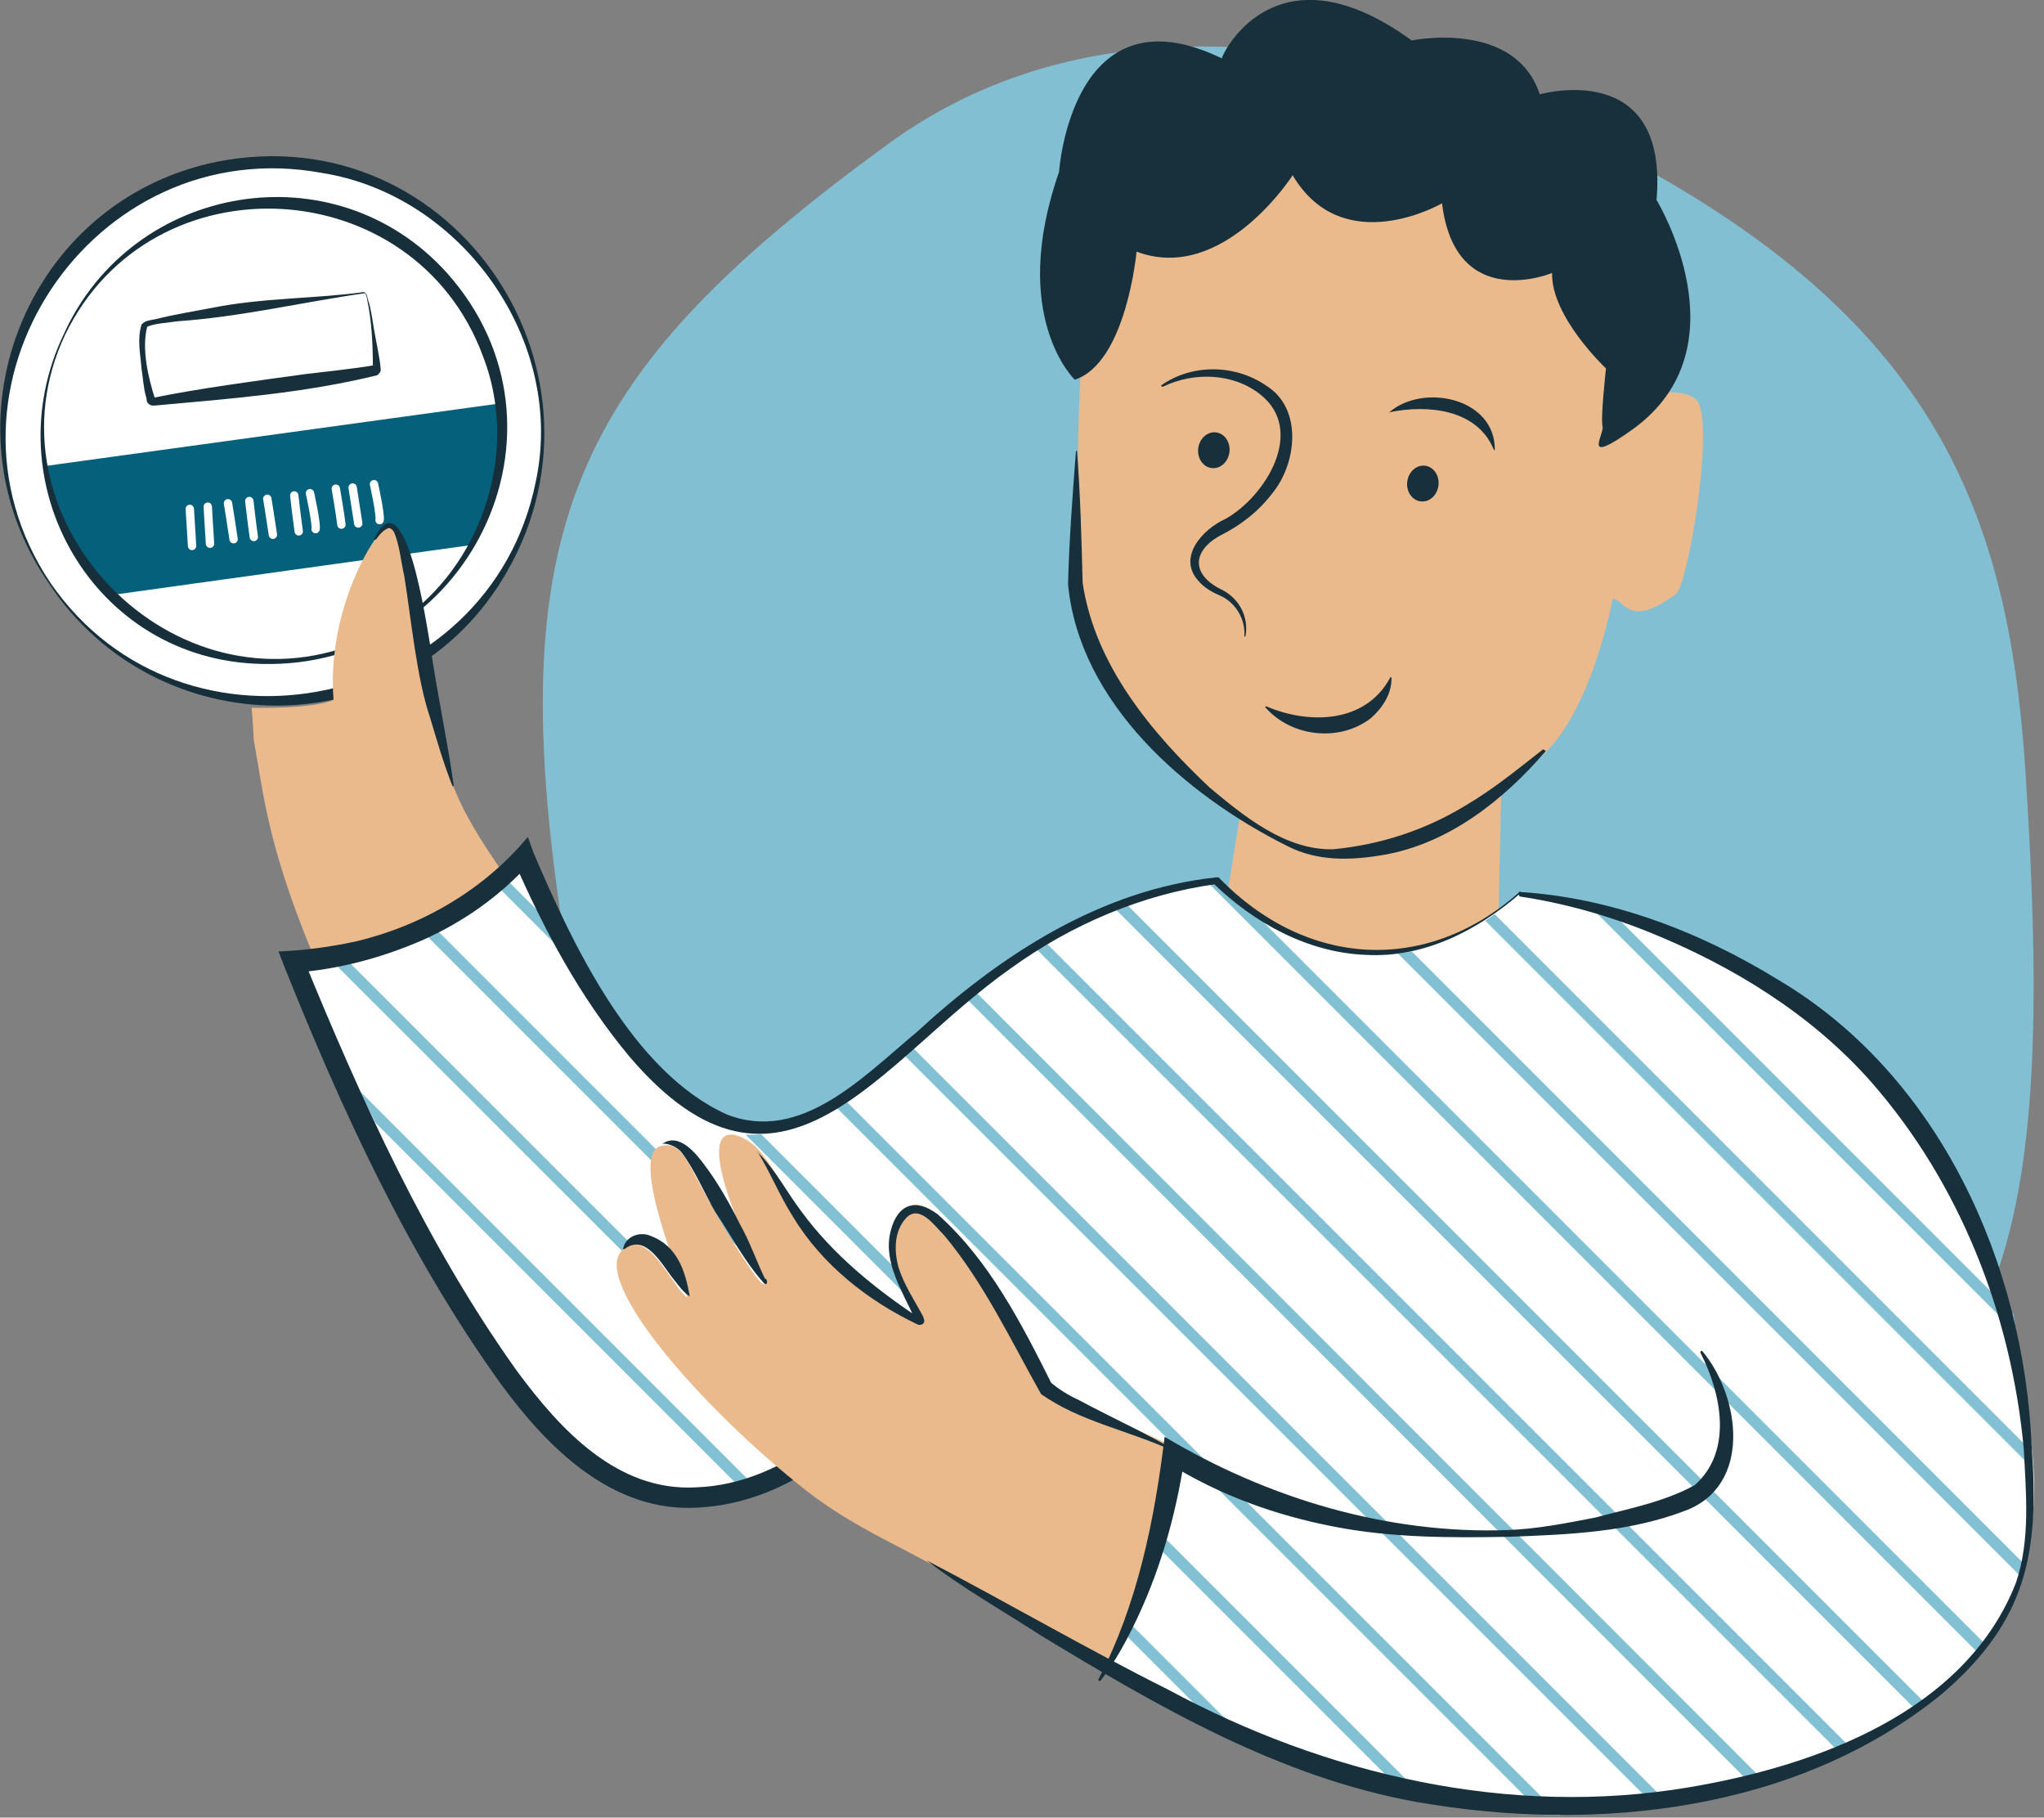<?xml version="1.0" encoding="utf-8"?>
<!-- Generator: Adobe Illustrator 26.3.1, SVG Export Plug-In . SVG Version: 6.00 Build 0)  -->
<svg version="1.1" id="Layer_1" xmlns="http://www.w3.org/2000/svg" xmlns:xlink="http://www.w3.org/1999/xlink" x="0px" y="0px"
	 viewBox="0 0 182 161.8" style="enable-background:new 0 0 182 161.8;" xml:space="preserve">
<rect x="0" y="0" width="182" height="161.8" fill="#808080" stroke="none"/>
<style type="text/css">
	.st0{fill:#FFFFFF;}
	.st1{fill:#162F3B;}
	.st2{fill:#17303B;}
	.st3{fill:#04607B;}
	.st4{fill:none;stroke:#FFFFFF;stroke-width:0.744;stroke-linecap:round;stroke-miterlimit:10;}
	.st5{fill:#EBBA8C;}
	.st6{fill:#82BFD2;}
	
		.st7{clip-path:url(#SVGID_00000156582265383234060490000003579987134556334491_);fill:none;stroke:#82C0D3;stroke-width:1.005;stroke-miterlimit:10;}
	
		.st8{clip-path:url(#SVGID_00000005956973053582316880000010254180731971470782_);fill:none;stroke:#82C0D3;stroke-width:1.005;stroke-miterlimit:10;}
	
		.st9{clip-path:url(#SVGID_00000129165265975090824200000004962241711474969744_);fill:none;stroke:#82C0D3;stroke-width:1.005;stroke-miterlimit:10;}
	
		.st10{clip-path:url(#SVGID_00000035517949789663714560000016742419528353084303_);fill:none;stroke:#82C0D3;stroke-width:1.005;stroke-miterlimit:10;}
	
		.st11{clip-path:url(#SVGID_00000052803532089882385570000013109410261725112995_);fill:none;stroke:#82C0D3;stroke-width:1.005;stroke-miterlimit:10;}
	
		.st12{clip-path:url(#SVGID_00000154393883405220032240000007515207625018113452_);fill:none;stroke:#82C0D3;stroke-width:1.005;stroke-miterlimit:10;}
	
		.st13{clip-path:url(#SVGID_00000068679347615776097030000012244453260342396595_);fill:none;stroke:#82C0D3;stroke-width:1.005;stroke-miterlimit:10;}
	
		.st14{clip-path:url(#SVGID_00000021098585875910738670000018306853065410010499_);fill:none;stroke:#82C0D3;stroke-width:1.005;stroke-miterlimit:10;}
	
		.st15{clip-path:url(#SVGID_00000071550254319015859480000011884571265616971454_);fill:none;stroke:#82C0D3;stroke-width:1.005;stroke-miterlimit:10;}
	
		.st16{clip-path:url(#SVGID_00000142151764843175152050000007168269541691676605_);fill:none;stroke:#82C0D3;stroke-width:1.005;stroke-miterlimit:10;}
	
		.st17{clip-path:url(#SVGID_00000109008260373385232270000016873611797487067797_);fill:none;stroke:#82C0D3;stroke-width:1.005;stroke-miterlimit:10;}
	
		.st18{clip-path:url(#SVGID_00000114060089604980092080000014958578563879139499_);fill:none;stroke:#82C0D3;stroke-width:1.005;stroke-miterlimit:10;}
	
		.st19{clip-path:url(#SVGID_00000028327246451451204940000000280393226180252547_);fill:none;stroke:#82C0D3;stroke-width:1.005;stroke-miterlimit:10;}
	
		.st20{clip-path:url(#SVGID_00000054982899901535951450000003465813937350930583_);fill:none;stroke:#82C0D3;stroke-width:1.005;stroke-miterlimit:10;}
	
		.st21{clip-path:url(#SVGID_00000040569118430491946370000015274318918294009504_);fill:none;stroke:#82C0D3;stroke-width:1.005;stroke-miterlimit:10;}
	
		.st22{clip-path:url(#SVGID_00000178887400875251077230000007312053436046504865_);fill:none;stroke:#82C0D3;stroke-width:1.005;stroke-miterlimit:10;}
	
		.st23{clip-path:url(#SVGID_00000023279668409602491820000004597413250348432534_);fill:none;stroke:#82C0D3;stroke-width:1.005;stroke-miterlimit:10;}
	
		.st24{clip-path:url(#SVGID_00000008855742486100354470000004261707114589073076_);fill:none;stroke:#82C0D3;stroke-width:1.005;stroke-miterlimit:10;}
</style>
<g>
	<g>
		<ellipse class="st0" cx="24.3" cy="38.5" rx="24" ry="24"/>
		<path class="st1" d="M4.5,51.9c11.8,17.1,39.1,11.3,43.2-9c2.7-12.5-6.5-25.5-19-27.5C8.2,11.6-7.1,34.6,4.5,51.9L4.5,51.9z
			 M4.4,52c-9.9-14.2-2.2-34.1,14.9-37.6C40.6,10.2,56,33.6,44.6,51.8C35.3,66.6,13.9,66.3,4.4,52L4.4,52z"/>
	</g>
	<g>
		<path class="st2" d="M32.5,26.1c-5.6,0.8-11,2.1-16.7,2.5c-0.6,0.1-2.2,0.2-2.7,0.5c-0.5,2,0.1,4.5,0.7,6.4l0,0c0,0,0,0-0.1-0.1
			c3.9-0.8,9.1-1.5,13.5-2.1c1.7-0.2,4.5-0.5,6.2-0.8l0,0l0,0h-0.1c-0.1,0.1-0.1,0.2-0.1,0.2c0-2-0.1-4.1-0.5-6
			C32.7,26.6,32.6,26.2,32.5,26.1L32.5,26.1z M32.4,26c0.3,0.1,0.3,0.5,0.4,0.8c0.2,0.5,0.4,1.9,0.5,2.5c0.2,1.2,0.5,2.4,0.6,3.6
			c0,0.1,0,0.2-0.2,0.4l-0.1,0.1c-6.5,1.6-13.2,2.1-19.8,2.7h-0.2h-0.1c0,0,0,0-0.2-0.1c-0.3-0.2-0.2-0.4-0.3-0.7
			c-0.2-0.6-0.3-1.9-0.4-2.5c-0.1-1.3-0.4-2.6,0-3.9c0.3-0.4,0.9-0.4,1.3-0.5c1.6-0.4,3.4-0.7,5-1C23.4,26.5,28,26.6,32.4,26
			L32.4,26z"/>
	</g>
	<path class="st3" d="M3.9,41.5l40.7-5.6c0.5,4.3-0.3,8.8-2.5,12.6L9.7,53c-0.9-0.9-1.7-1.9-2.5-3C5.5,47.4,4.4,44.5,3.9,41.5z"/>
	<g>
		<path class="st4" d="M33.3,43.1c0,0,0.6,2.7,0.5,3.2"/>
		<path class="st4" d="M27.6,43.9c0,0,0.6,2.7,0.5,3.2"/>
		<path class="st4" d="M26.2,44.1c0,0,0.2,1.8,0.4,3.2"/>
		<path class="st4" d="M23.8,44.4c0,0,0.3,1.8,0.5,3.2"/>
		<path class="st4" d="M22.2,44.6c0,0,0.2,1.8,0.4,3.2"/>
		<path class="st4" d="M20.3,44.8c0,0,0.3,1.8,0.5,3.2"/>
		<path class="st4" d="M18.5,45.1c0,0,0.1,1.8,0.2,3.3"/>
		<path class="st4" d="M17.1,48.6c0,0-0.1-1.8-0.2-3.3"/>
		<path class="st4" d="M31.4,43.4c0,0,0.4,2.6,0.5,3.2"/>
		<path class="st4" d="M29.9,43.5c0,0,0.4,2.3,0.5,3.2"/>
	</g>
	<g>
		<path class="st1" d="M5.8,29.8c-7.5,15.9,8.8,33.6,25.3,27.7C41.5,54.1,46.9,41.7,43,31.7C36.9,15.2,13.5,13.9,5.8,29.8L5.8,29.8z
			 M5.7,29.7c6.1-13.4,24.1-16.5,34.1-5.4c12.4,13.9,1.8,35.3-16.5,34.8C8.3,58.8-0.7,43,5.7,29.7L5.7,29.7z"/>
	</g>
</g>
<path class="st5" d="M22.4,63c5.9,0.1,7.3-0.7,7.3-0.7c-0.5-6.4,2.1-12,3.7-14.3c0.4-0.5,0.7-0.9,1.1-1c0.1,0,0.2,0,0.3,0
	s0.2,0.1,0.3,0.2c0.2,0.2,0.3,0.6,0.5,1.1c0.2,0.7,0.4,1.7,0.6,2.9c0.5,3.2,1,7.6,1.9,11.2c0.1,0.3,0.2,0.6,0.3,1
	c1.6,6.1,2,8,6.6,14.6c-2.4,2.4-7.3,7.4-16.4,8.7c-4.8-11.1-5.1-15.9-6-20.8C22.5,63.9,22.4,63,22.4,63z"/>
<g>
	<path class="st2" d="M33.3,48c2.8-5.8,4.7,7.8,5,9.4c0.6,4.2,1.5,8.3,2.1,12.5c0,0.1-0.1,0.1-0.1,0.1c-0.8-2-1.4-4.1-2-6.1
		c-1.2-3.5-1.7-8.9-2.3-12.6c-0.3-1.3-0.4-2.7-0.9-3.9C35,47.2,34.8,47,34.6,47c-0.5,0.2-0.8,0.6-1.1,1C33.4,48.1,33.2,48,33.3,48
		L33.3,48z"/>
</g>
<path class="st6" d="M149.6,16.8c0,0-40.8-25.6-70.5-4C51.4,33,44.7,46.3,50,82c3.4,23.3,16.3,51.2,38.4,57.7
	c23.9,7,32.2,4.6,48.5,0.8c40.2-9.3,46.6-22.4,43.5-71C179.1,47.9,173.7,31.2,149.6,16.8z"/>
<g>
	<polygon class="st5" points="133.7,69.2 133.2,91.4 107.4,91.3 111.4,66.4 	"/>
</g>
<path class="st5" d="M96.5,29.4c1-7.5,3.7-8,5.2-9.5c8.9-9.2,25.6-9.3,34.3-2.6c0,0,8.1,5.1,8.5,11.9c0.2,3.1,0,5-0.1,6.4
	c1.8-0.7,6-1.2,6.8,0.2c1.4,2.5-0.9,16.3-2,17.1c-4.2,3.1-4.5,0.5-5.6,0.4c-1.1,5.3-3.1,10.8-6,13.7c-6.1,5.9-11.3,9-19,9.2
	c-5.5,0.2-21.5-11.8-22.7-23.9c-0.1-0.7,0.1-7,0.1-12C96,37.2,96.2,32.2,96.5,29.4z"/>
<path class="st2" d="M125.7,3.6c0,0,9.2-1.9,11.4,4.8c0,0,11.5-3.3,10.4,9.4c0,0,8,13.1-2.1,20.4c-4.6,3.3-2.6,0.6-2.7-0.2
	c-0.2-0.8,0.3-5.2,0.3-5.2s-4.9-4.6-4.8-8.5c0,0-8.6,3.6-9.8-6.2c0,0-8.8,5.1-13.3-2.5c0,0-6.2,9.7-13.9,6.8c0,0-0.9,9.9-5.5,11.4
	c0,0-5.9-5.6-1.4-18.5c0,0,1.1-16.6,14.5-10.1C108.6,5.3,113.3-5.4,125.7,3.6z"/>
<path class="st0" d="M108.3,78.5c0,0,12.4,13.7,27,1c0,0,11.4,0,25.3,10.1c10.2,7.5,20,28.1,20.5,41.8c1.1,26.6-38.9,36.7-69.4,23.4
	c-28.8-12.5-32.6-26.4-32.6-26.4l0.4-5.5c0,0-9.5,13.1-24.1,9.1C41.1,128.1,26,85.5,26,85.5s11.9,0.8,20.5-9.4c0,0,8,23.5,22,24.2
	C79.2,100.9,83.9,83,108.3,78.5z"/>
<g>
	<g>
		<defs>
			<path id="SVGID_1_" d="M46.6,76.1c7.4,15.5,12.5,24,18.6,24.8c13.9,2,22.2-23,43.2-22.5c12.9,12,23.4,4.6,27,1
				c0.1,0.4,15.6,1.9,28.3,12.6c7.7,6.5,14.7,16.3,15.9,27.1c2.2,19.9,4.4,30.3-25.7,40.4c-21.6,7.2-45.2-5.7-54.6-10.9l6.3-19
				c-1.2-0.7-6.3,0.3-11.9-4.6c-2.5-2.2-7.1-17.7-12-16.2c-4.9,1.6,0.9,10.6,0.9,10.6c-1.6-2.1-9.5-8.4-16.4-16.4
				c-1.3-1.5-2.9,3.9,2.3,13c1,1.8-2-2.6-4.8-6.7c-1.7-2.4-2.9-5.2-4.1-5.2c-4,0,2.2,13.5,2.2,13.5c-0.6-0.2-2.2-4-4.1-4.4
				c-3.7-0.8,13,17.1,13,17.1c-20.2,14.3-39-35.2-44.3-44.9C34.2,84.2,44.3,79.9,46.6,76.1z"/>
		</defs>
		<clipPath id="SVGID_00000091704962800610440140000001745443473659684001_">
			<use xlink:href="#SVGID_1_"  style="overflow:visible;"/>
		</clipPath>
		
			<line style="clip-path:url(#SVGID_00000091704962800610440140000001745443473659684001_);fill:none;stroke:#82C0D3;stroke-width:1.005;stroke-miterlimit:10;" x1="-11.7" y1="64.8" x2="123.7" y2="200.2"/>
	</g>
	<g>
		<defs>
			<path id="SVGID_00000018947550065657701730000012116501891616053695_" d="M46.6,76.1c7.4,15.5,12.5,24,18.6,24.8
				c13.9,2,22.2-23,43.2-22.5c12.9,12,23.4,4.6,27,1c0.1,0.4,15.6,1.9,28.3,12.6c7.7,6.5,14.7,16.3,15.9,27.1
				c2.2,19.9,4.4,30.3-25.7,40.4c-21.6,7.2-45.2-5.7-54.6-10.9l6.3-19c-1.2-0.7-6.3,0.3-11.9-4.6c-2.5-2.2-7.1-17.7-12-16.2
				c-4.9,1.6,0.9,10.6,0.9,10.6c-1.6-2.1-9.5-8.4-16.4-16.4c-1.3-1.5-2.9,3.9,2.3,13c1,1.8-2-2.6-4.8-6.7c-1.7-2.4-2.9-5.2-4.1-5.2
				c-4,0,2.2,13.5,2.2,13.5c-0.6-0.2-2.2-4-4.1-4.4c-3.7-0.8,13,17.1,13,17.1c-20.2,14.3-39-35.2-44.3-44.9
				C34.2,84.2,44.3,79.9,46.6,76.1z"/>
		</defs>
		<clipPath id="SVGID_00000158030094643312652910000005575064483622013885_">
			<use xlink:href="#SVGID_00000018947550065657701730000012116501891616053695_"  style="overflow:visible;"/>
		</clipPath>
		
			<line style="clip-path:url(#SVGID_00000158030094643312652910000005575064483622013885_);fill:none;stroke:#82C0D3;stroke-width:1.005;stroke-miterlimit:10;" x1="-3.7" y1="62.1" x2="131.7" y2="197.5"/>
	</g>
	<g>
		<defs>
			<path id="SVGID_00000091716879068305885900000006800089994386495910_" d="M46.6,76.1c7.4,15.5,12.5,24,18.6,24.8
				c13.9,2,22.2-23,43.2-22.5c12.9,12,23.4,4.6,27,1c0.1,0.4,15.6,1.9,28.3,12.6c7.7,6.5,14.7,16.3,15.9,27.1
				c2.2,19.9,4.4,30.3-25.7,40.4c-21.6,7.2-45.2-5.7-54.6-10.9l6.3-19c-1.2-0.7-6.3,0.3-11.9-4.6c-2.5-2.2-7.1-17.7-12-16.2
				c-4.9,1.6,0.9,10.6,0.9,10.6c-1.6-2.1-9.5-8.4-16.4-16.4c-1.3-1.5-2.9,3.9,2.3,13c1,1.8-2-2.6-4.8-6.7c-1.7-2.4-2.9-5.2-4.1-5.2
				c-4,0,2.2,13.5,2.2,13.5c-0.6-0.2-2.2-4-4.1-4.4c-3.7-0.8,13,17.1,13,17.1c-20.2,14.3-39-35.2-44.3-44.9
				C34.2,84.2,44.3,79.9,46.6,76.1z"/>
		</defs>
		<clipPath id="SVGID_00000036243715170804664790000012921613127637792404_">
			<use xlink:href="#SVGID_00000091716879068305885900000006800089994386495910_"  style="overflow:visible;"/>
		</clipPath>
		
			<line style="clip-path:url(#SVGID_00000036243715170804664790000012921613127637792404_);fill:none;stroke:#82C0D3;stroke-width:1.005;stroke-miterlimit:10;" x1="4.2" y1="59.5" x2="139.6" y2="194.8"/>
	</g>
	<g>
		<defs>
			<path id="SVGID_00000158015185221229375170000012451535758798848440_" d="M46.6,76.1c7.4,15.5,12.5,24,18.6,24.8
				c13.9,2,22.2-23,43.2-22.5c12.9,12,23.4,4.6,27,1c0.1,0.4,15.6,1.9,28.3,12.6c7.7,6.5,14.7,16.3,15.9,27.1
				c2.2,19.9,4.4,30.3-25.7,40.4c-21.6,7.2-45.2-5.7-54.6-10.9l6.3-19c-1.2-0.7-6.3,0.3-11.9-4.6c-2.5-2.2-7.1-17.7-12-16.2
				c-4.9,1.6,0.9,10.6,0.9,10.6c-1.6-2.1-9.5-8.4-16.4-16.4c-1.3-1.5-2.9,3.9,2.3,13c1,1.8-2-2.6-4.8-6.7c-1.7-2.4-2.9-5.2-4.1-5.2
				c-4,0,2.2,13.5,2.2,13.5c-0.6-0.2-2.2-4-4.1-4.4c-3.7-0.8,13,17.1,13,17.1c-20.2,14.3-39-35.2-44.3-44.9
				C34.2,84.2,44.3,79.9,46.6,76.1z"/>
		</defs>
		<clipPath id="SVGID_00000098908552017492629840000003900837791317087897_">
			<use xlink:href="#SVGID_00000158015185221229375170000012451535758798848440_"  style="overflow:visible;"/>
		</clipPath>
		
			<line style="clip-path:url(#SVGID_00000098908552017492629840000003900837791317087897_);fill:none;stroke:#82C0D3;stroke-width:1.005;stroke-miterlimit:10;" x1="-27.6" y1="70.1" x2="107.8" y2="205.5"/>
	</g>
	<g>
		<defs>
			<path id="SVGID_00000047037100785919169450000004511539741194578838_" d="M46.6,76.1c7.4,15.5,12.5,24,18.6,24.8
				c13.9,2,22.2-23,43.2-22.5c12.9,12,23.4,4.6,27,1c0.1,0.4,15.6,1.9,28.3,12.6c7.7,6.5,14.7,16.3,15.9,27.1
				c2.2,19.9,4.4,30.3-25.7,40.4c-21.6,7.2-45.2-5.7-54.6-10.9l6.3-19c-1.2-0.7-6.3,0.3-11.9-4.6c-2.5-2.2-7.1-17.7-12-16.2
				c-4.9,1.6,0.9,10.6,0.9,10.6c-1.6-2.1-9.5-8.4-16.4-16.4c-1.3-1.5-2.9,3.9,2.3,13c1,1.8-2-2.6-4.8-6.7c-1.7-2.4-2.9-5.2-4.1-5.2
				c-4,0,2.2,13.5,2.2,13.5c-0.6-0.2-2.2-4-4.1-4.4c-3.7-0.8,13,17.1,13,17.1c-20.2,14.3-39-35.2-44.3-44.9
				C34.2,84.2,44.3,79.9,46.6,76.1z"/>
		</defs>
		<clipPath id="SVGID_00000139978835420460605250000012555540980969735849_">
			<use xlink:href="#SVGID_00000047037100785919169450000004511539741194578838_"  style="overflow:visible;"/>
		</clipPath>
		
			<line style="clip-path:url(#SVGID_00000139978835420460605250000012555540980969735849_);fill:none;stroke:#82C0D3;stroke-width:1.005;stroke-miterlimit:10;" x1="-19.7" y1="67.4" x2="115.7" y2="202.8"/>
	</g>
	<g>
		<defs>
			<path id="SVGID_00000121271105664535026530000004517771602883389320_" d="M46.6,76.1c7.4,15.5,12.5,24,18.6,24.8
				c13.9,2,22.2-23,43.2-22.5c12.9,12,23.4,4.6,27,1c0.1,0.4,15.6,1.9,28.3,12.6c7.7,6.5,14.7,16.3,15.9,27.1
				c2.2,19.9,4.4,30.3-25.7,40.4c-21.6,7.2-45.2-5.7-54.6-10.9l6.3-19c-1.2-0.7-6.3,0.3-11.9-4.6c-2.5-2.2-7.1-17.7-12-16.2
				c-4.9,1.6,0.9,10.6,0.9,10.6c-1.6-2.1-9.5-8.4-16.4-16.4c-1.3-1.5-2.9,3.9,2.3,13c1,1.8-2-2.6-4.8-6.7c-1.7-2.4-2.9-5.2-4.1-5.2
				c-4,0,2.2,13.5,2.2,13.5c-0.6-0.2-2.2-4-4.1-4.4c-3.7-0.8,13,17.1,13,17.1c-20.2,14.3-39-35.2-44.3-44.9
				C34.2,84.2,44.3,79.9,46.6,76.1z"/>
		</defs>
		<clipPath id="SVGID_00000173844159661963532620000006515359580091775150_">
			<use xlink:href="#SVGID_00000121271105664535026530000004517771602883389320_"  style="overflow:visible;"/>
		</clipPath>
		
			<line style="clip-path:url(#SVGID_00000173844159661963532620000006515359580091775150_);fill:none;stroke:#82C0D3;stroke-width:1.005;stroke-miterlimit:10;" x1="12.2" y1="56.8" x2="147.6" y2="192.2"/>
	</g>
	<g>
		<defs>
			<path id="SVGID_00000126317735701352803830000013697149401886832810_" d="M46.6,76.1c7.4,15.5,12.5,24,18.6,24.8
				c13.9,2,22.2-23,43.2-22.5c12.9,12,23.4,4.6,27,1c0.1,0.4,15.6,1.9,28.3,12.6c7.7,6.5,14.7,16.3,15.9,27.1
				c2.2,19.9,4.4,30.3-25.7,40.4c-21.6,7.2-45.2-5.7-54.6-10.9l6.3-19c-1.2-0.7-6.3,0.3-11.9-4.6c-2.5-2.2-7.1-17.7-12-16.2
				c-4.9,1.6,0.9,10.6,0.9,10.6c-1.6-2.1-9.5-8.4-16.4-16.4c-1.3-1.5-2.9,3.9,2.3,13c1,1.8-2-2.6-4.8-6.7c-1.7-2.4-2.9-5.2-4.1-5.2
				c-4,0,2.2,13.5,2.2,13.5c-0.6-0.2-2.2-4-4.1-4.4c-3.7-0.8,13,17.1,13,17.1c-20.2,14.3-39-35.2-44.3-44.9
				C34.2,84.2,44.3,79.9,46.6,76.1z"/>
		</defs>
		<clipPath id="SVGID_00000053541031857754426700000007174111768999557023_">
			<use xlink:href="#SVGID_00000126317735701352803830000013697149401886832810_"  style="overflow:visible;"/>
		</clipPath>
		
			<line style="clip-path:url(#SVGID_00000053541031857754426700000007174111768999557023_);fill:none;stroke:#82C0D3;stroke-width:1.005;stroke-miterlimit:10;" x1="20.2" y1="54.1" x2="155.6" y2="189.5"/>
	</g>
	<g>
		<defs>
			<path id="SVGID_00000010991332699052734220000007021428617473141691_" d="M46.6,76.1c7.4,15.5,12.5,24,18.6,24.8
				c13.9,2,22.2-23,43.2-22.5c12.9,12,23.4,4.6,27,1c0.1,0.4,15.6,1.9,28.3,12.6c7.7,6.5,14.7,16.3,15.9,27.1
				c2.2,19.9,4.4,30.3-25.7,40.4c-21.6,7.2-45.2-5.7-54.6-10.9l6.3-19c-1.2-0.7-6.3,0.3-11.9-4.6c-2.5-2.2-7.1-17.7-12-16.2
				c-4.9,1.6,0.9,10.6,0.9,10.6c-1.6-2.1-9.5-8.4-16.4-16.4c-1.3-1.5-2.9,3.9,2.3,13c1,1.8-2-2.6-4.8-6.7c-1.7-2.4-2.9-5.2-4.1-5.2
				c-4,0,2.2,13.5,2.2,13.5c-0.6-0.2-2.2-4-4.1-4.4c-3.7-0.8,13,17.1,13,17.1c-20.2,14.3-39-35.2-44.3-44.9
				C34.2,84.2,44.3,79.9,46.6,76.1z"/>
		</defs>
		<clipPath id="SVGID_00000015351271638717258890000001341198958903498130_">
			<use xlink:href="#SVGID_00000010991332699052734220000007021428617473141691_"  style="overflow:visible;"/>
		</clipPath>
		
			<line style="clip-path:url(#SVGID_00000015351271638717258890000001341198958903498130_);fill:none;stroke:#82C0D3;stroke-width:1.005;stroke-miterlimit:10;" x1="28.1" y1="51.5" x2="163.5" y2="186.9"/>
	</g>
	<g>
		<defs>
			<path id="SVGID_00000078751210397090917530000017763402875699885758_" d="M46.6,76.1c7.4,15.5,12.5,24,18.6,24.8
				c13.9,2,22.2-23,43.2-22.5c12.9,12,23.4,4.6,27,1c0.1,0.4,15.6,1.9,28.3,12.6c7.7,6.5,14.7,16.3,15.9,27.1
				c2.2,19.9,4.4,30.3-25.7,40.4c-21.6,7.2-45.2-5.7-54.6-10.9l6.3-19c-1.2-0.7-6.3,0.3-11.9-4.6c-2.5-2.2-7.1-17.7-12-16.2
				c-4.9,1.6,0.9,10.6,0.9,10.6c-1.6-2.1-9.5-8.4-16.4-16.4c-1.3-1.5-2.9,3.9,2.3,13c1,1.8-2-2.6-4.8-6.7c-1.7-2.4-2.9-5.2-4.1-5.2
				c-4,0,2.2,13.5,2.2,13.5c-0.6-0.2-2.2-4-4.1-4.4c-3.7-0.8,13,17.1,13,17.1c-20.2,14.3-39-35.2-44.3-44.9
				C34.2,84.2,44.3,79.9,46.6,76.1z"/>
		</defs>
		<clipPath id="SVGID_00000086667349033301491570000008111759374620255361_">
			<use xlink:href="#SVGID_00000078751210397090917530000017763402875699885758_"  style="overflow:visible;"/>
		</clipPath>
		
			<line style="clip-path:url(#SVGID_00000086667349033301491570000008111759374620255361_);fill:none;stroke:#82C0D3;stroke-width:1.005;stroke-miterlimit:10;" x1="36.1" y1="48.8" x2="171.5" y2="184.2"/>
	</g>
	<g>
		<defs>
			<path id="SVGID_00000176025977675200934430000005186441081721189545_" d="M46.6,76.1c7.4,15.5,12.5,24,18.6,24.8
				c13.9,2,22.2-23,43.2-22.5c12.9,12,23.4,4.6,27,1c0.1,0.4,15.6,1.9,28.3,12.6c7.7,6.5,14.7,16.3,15.9,27.1
				c2.2,19.9,4.4,30.3-25.7,40.4c-21.6,7.2-45.2-5.7-54.6-10.9l6.3-19c-1.2-0.7-6.3,0.3-11.9-4.6c-2.5-2.2-7.1-17.7-12-16.2
				c-4.9,1.6,0.9,10.6,0.9,10.6c-1.6-2.1-9.5-8.4-16.4-16.4c-1.3-1.5-2.9,3.9,2.3,13c1,1.8-2-2.6-4.8-6.7c-1.7-2.4-2.9-5.2-4.1-5.2
				c-4,0,2.2,13.5,2.2,13.5c-0.6-0.2-2.2-4-4.1-4.4c-3.7-0.8,13,17.1,13,17.1c-20.2,14.3-39-35.2-44.3-44.9
				C34.2,84.2,44.3,79.9,46.6,76.1z"/>
		</defs>
		<clipPath id="SVGID_00000063632042831395012280000003445008058160395441_">
			<use xlink:href="#SVGID_00000176025977675200934430000005186441081721189545_"  style="overflow:visible;"/>
		</clipPath>
		
			<line style="clip-path:url(#SVGID_00000063632042831395012280000003445008058160395441_);fill:none;stroke:#82C0D3;stroke-width:1.005;stroke-miterlimit:10;" x1="44.1" y1="46.2" x2="179.4" y2="181.6"/>
	</g>
	<g>
		<defs>
			<path id="SVGID_00000026878943161315847320000009930671188450276229_" d="M46.6,76.1c7.4,15.5,12.5,24,18.6,24.8
				c13.9,2,22.2-23,43.2-22.5c12.9,12,23.4,4.6,27,1c0.1,0.4,15.6,1.9,28.3,12.6c7.7,6.5,14.7,16.3,15.9,27.1
				c2.2,19.9,4.4,30.3-25.7,40.4c-21.6,7.2-45.2-5.7-54.6-10.9l6.3-19c-1.2-0.7-6.3,0.3-11.9-4.6c-2.5-2.2-7.1-17.7-12-16.2
				c-4.9,1.6,0.9,10.6,0.9,10.6c-1.6-2.1-9.5-8.4-16.4-16.4c-1.3-1.5-2.9,3.9,2.3,13c1,1.8-2-2.6-4.8-6.7c-1.7-2.4-2.9-5.2-4.1-5.2
				c-4,0,2.2,13.5,2.2,13.5c-0.6-0.2-2.2-4-4.1-4.4c-3.7-0.8,13,17.1,13,17.1c-20.2,14.3-39-35.2-44.3-44.9
				C34.2,84.2,44.3,79.9,46.6,76.1z"/>
		</defs>
		<clipPath id="SVGID_00000178184854417767072940000003646985542834309796_">
			<use xlink:href="#SVGID_00000026878943161315847320000009930671188450276229_"  style="overflow:visible;"/>
		</clipPath>
		
			<line style="clip-path:url(#SVGID_00000178184854417767072940000003646985542834309796_);fill:none;stroke:#82C0D3;stroke-width:1.005;stroke-miterlimit:10;" x1="52" y1="43.5" x2="187.4" y2="178.9"/>
	</g>
	<g>
		<defs>
			<path id="SVGID_00000131352227101158139260000011392328921487298700_" d="M46.6,76.1c7.4,15.5,12.5,24,18.6,24.8
				c13.9,2,22.2-23,43.2-22.5c12.9,12,23.4,4.6,27,1c0.1,0.4,15.6,1.9,28.3,12.6c7.7,6.5,14.7,16.3,15.9,27.1
				c2.2,19.9,4.4,30.3-25.7,40.4c-21.6,7.2-45.2-5.7-54.6-10.9l6.3-19c-1.2-0.7-6.3,0.3-11.9-4.6c-2.5-2.2-7.1-17.7-12-16.2
				c-4.9,1.6,0.9,10.6,0.9,10.6c-1.6-2.1-9.5-8.4-16.4-16.4c-1.3-1.5-2.9,3.9,2.3,13c1,1.8-2-2.6-4.8-6.7c-1.7-2.4-2.9-5.2-4.1-5.2
				c-4,0,2.2,13.5,2.2,13.5c-0.6-0.2-2.2-4-4.1-4.4c-3.7-0.8,13,17.1,13,17.1c-20.2,14.3-39-35.2-44.3-44.9
				C34.2,84.2,44.3,79.9,46.6,76.1z"/>
		</defs>
		<clipPath id="SVGID_00000038405357530604135800000008627941288787366814_">
			<use xlink:href="#SVGID_00000131352227101158139260000011392328921487298700_"  style="overflow:visible;"/>
		</clipPath>
		
			<line style="clip-path:url(#SVGID_00000038405357530604135800000008627941288787366814_);fill:none;stroke:#82C0D3;stroke-width:1.005;stroke-miterlimit:10;" x1="60" y1="40.9" x2="195.4" y2="176.3"/>
	</g>
	<g>
		<defs>
			<path id="SVGID_00000179609926621232022790000009251143133168196791_" d="M46.6,76.1c7.4,15.5,12.5,24,18.6,24.8
				c13.9,2,22.2-23,43.2-22.5c12.9,12,23.4,4.6,27,1c0.1,0.4,15.6,1.9,28.3,12.6c7.7,6.5,14.7,16.3,15.9,27.1
				c2.2,19.9,4.4,30.3-25.7,40.4c-21.6,7.2-45.2-5.7-54.6-10.9l6.3-19c-1.2-0.7-6.3,0.3-11.9-4.6c-2.5-2.2-7.1-17.7-12-16.2
				c-4.9,1.6,0.9,10.6,0.9,10.6c-1.6-2.1-9.5-8.4-16.4-16.4c-1.3-1.5-2.9,3.9,2.3,13c1,1.8-2-2.6-4.8-6.7c-1.7-2.4-2.9-5.2-4.1-5.2
				c-4,0,2.2,13.5,2.2,13.5c-0.6-0.2-2.2-4-4.1-4.4c-3.7-0.8,13,17.1,13,17.1c-20.2,14.3-39-35.2-44.3-44.9
				C34.2,84.2,44.3,79.9,46.6,76.1z"/>
		</defs>
		<clipPath id="SVGID_00000014623727763207308190000002993264258746114721_">
			<use xlink:href="#SVGID_00000179609926621232022790000009251143133168196791_"  style="overflow:visible;"/>
		</clipPath>
		
			<line style="clip-path:url(#SVGID_00000014623727763207308190000002993264258746114721_);fill:none;stroke:#82C0D3;stroke-width:1.005;stroke-miterlimit:10;" x1="67.9" y1="38.2" x2="203.3" y2="173.6"/>
	</g>
	<g>
		<defs>
			<path id="SVGID_00000178167247332546231290000014629040598186461840_" d="M46.6,76.1c7.4,15.5,12.5,24,18.6,24.8
				c13.9,2,22.2-23,43.2-22.5c12.9,12,23.4,4.6,27,1c0.1,0.4,15.6,1.9,28.3,12.6c7.7,6.5,14.7,16.3,15.9,27.1
				c2.2,19.9,4.4,30.3-25.7,40.4c-21.6,7.2-45.2-5.7-54.6-10.9l6.3-19c-1.2-0.7-6.3,0.3-11.9-4.6c-2.5-2.2-7.1-17.7-12-16.2
				c-4.9,1.6,0.9,10.6,0.9,10.6c-1.6-2.1-9.5-8.4-16.4-16.4c-1.3-1.5-2.9,3.9,2.3,13c1,1.8-2-2.6-4.8-6.7c-1.7-2.4-2.9-5.2-4.1-5.2
				c-4,0,2.2,13.5,2.2,13.5c-0.6-0.2-2.2-4-4.1-4.4c-3.7-0.8,13,17.1,13,17.1c-20.2,14.3-39-35.2-44.3-44.9
				C34.2,84.2,44.3,79.9,46.6,76.1z"/>
		</defs>
		<clipPath id="SVGID_00000181806473013232719760000001214736265602697911_">
			<use xlink:href="#SVGID_00000178167247332546231290000014629040598186461840_"  style="overflow:visible;"/>
		</clipPath>
		
			<line style="clip-path:url(#SVGID_00000181806473013232719760000001214736265602697911_);fill:none;stroke:#82C0D3;stroke-width:1.005;stroke-miterlimit:10;" x1="75.9" y1="35.6" x2="211.3" y2="171"/>
	</g>
	<g>
		<defs>
			<path id="SVGID_00000155131533637563033350000000562796153449137582_" d="M46.6,76.1c7.4,15.5,12.5,24,18.6,24.8
				c13.9,2,22.2-23,43.2-22.5c12.9,12,23.4,4.6,27,1c0.1,0.4,15.6,1.9,28.3,12.6c7.7,6.5,14.7,16.3,15.9,27.1
				c2.2,19.9,4.4,30.3-25.7,40.4c-21.6,7.2-45.2-5.7-54.6-10.9l6.3-19c-1.2-0.7-6.3,0.3-11.9-4.6c-2.5-2.2-7.1-17.7-12-16.2
				c-4.9,1.6,0.9,10.6,0.9,10.6c-1.6-2.1-9.5-8.4-16.4-16.4c-1.3-1.5-2.9,3.9,2.3,13c1,1.8-2-2.6-4.8-6.7c-1.7-2.4-2.9-5.2-4.1-5.2
				c-4,0,2.2,13.5,2.2,13.5c-0.6-0.2-2.2-4-4.1-4.4c-3.7-0.8,13,17.1,13,17.1c-20.2,14.3-39-35.2-44.3-44.9
				C34.2,84.2,44.3,79.9,46.6,76.1z"/>
		</defs>
		<clipPath id="SVGID_00000021078832987883504350000013958286570116153502_">
			<use xlink:href="#SVGID_00000155131533637563033350000000562796153449137582_"  style="overflow:visible;"/>
		</clipPath>
		
			<line style="clip-path:url(#SVGID_00000021078832987883504350000013958286570116153502_);fill:none;stroke:#82C0D3;stroke-width:1.005;stroke-miterlimit:10;" x1="83.9" y1="32.9" x2="219.3" y2="168.3"/>
	</g>
	<g>
		<defs>
			<path id="SVGID_00000171692149279016934530000005360911116154782354_" d="M46.6,76.1c7.4,15.5,12.5,24,18.6,24.8
				c13.9,2,22.2-23,43.2-22.5c12.9,12,23.4,4.6,27,1c0.1,0.4,15.6,1.9,28.3,12.6c7.7,6.5,14.7,16.3,15.9,27.1
				c2.2,19.9,4.4,30.3-25.7,40.4c-21.6,7.2-45.2-5.7-54.6-10.9l6.3-19c-1.2-0.7-6.3,0.3-11.9-4.6c-2.5-2.2-7.1-17.7-12-16.2
				c-4.9,1.6,0.9,10.6,0.9,10.6c-1.6-2.1-9.5-8.4-16.4-16.4c-1.3-1.5-2.9,3.9,2.3,13c1,1.8-2-2.6-4.8-6.7c-1.7-2.4-2.9-5.2-4.1-5.2
				c-4,0,2.2,13.5,2.2,13.5c-0.6-0.2-2.2-4-4.1-4.4c-3.7-0.8,13,17.1,13,17.1c-20.2,14.3-39-35.2-44.3-44.9
				C34.2,84.2,44.3,79.9,46.6,76.1z"/>
		</defs>
		<clipPath id="SVGID_00000168795239237808304280000004169917396810324413_">
			<use xlink:href="#SVGID_00000171692149279016934530000005360911116154782354_"  style="overflow:visible;"/>
		</clipPath>
		
			<line style="clip-path:url(#SVGID_00000168795239237808304280000004169917396810324413_);fill:none;stroke:#82C0D3;stroke-width:1.005;stroke-miterlimit:10;" x1="91.8" y1="30.2" x2="227.2" y2="165.6"/>
	</g>
	<g>
		<defs>
			<path id="SVGID_00000080202749188093344160000016571795502353035408_" d="M46.6,76.1c7.4,15.5,12.5,24,18.6,24.8
				c13.9,2,22.2-23,43.2-22.5c12.9,12,23.4,4.6,27,1c0.1,0.4,15.6,1.9,28.3,12.6c7.7,6.5,14.7,16.3,15.9,27.1
				c2.2,19.9,4.4,30.3-25.7,40.4c-21.6,7.2-45.2-5.7-54.6-10.9l6.3-19c-1.2-0.7-6.3,0.3-11.9-4.6c-2.5-2.2-7.1-17.7-12-16.2
				c-4.9,1.6,0.9,10.6,0.9,10.6c-1.6-2.1-9.5-8.4-16.4-16.4c-1.3-1.5-2.9,3.9,2.3,13c1,1.8-2-2.6-4.8-6.7c-1.7-2.4-2.9-5.2-4.1-5.2
				c-4,0,2.2,13.5,2.2,13.5c-0.6-0.2-2.2-4-4.1-4.4c-3.7-0.8,13,17.1,13,17.1c-20.2,14.3-39-35.2-44.3-44.9
				C34.2,84.2,44.3,79.9,46.6,76.1z"/>
		</defs>
		<clipPath id="SVGID_00000099624034190951894820000010815058351577871521_">
			<use xlink:href="#SVGID_00000080202749188093344160000016571795502353035408_"  style="overflow:visible;"/>
		</clipPath>
		
			<line style="clip-path:url(#SVGID_00000099624034190951894820000010815058351577871521_);fill:none;stroke:#82C0D3;stroke-width:1.005;stroke-miterlimit:10;" x1="99.8" y1="27.6" x2="235.2" y2="163"/>
	</g>
	<g>
		<defs>
			<path id="SVGID_00000080925048419012744060000015187543434858316711_" d="M46.6,76.1c7.4,15.5,12.5,24,18.6,24.8
				c13.9,2,22.2-23,43.2-22.5c12.9,12,23.4,4.6,27,1c0.1,0.4,15.6,1.9,28.3,12.6c7.7,6.5,14.7,16.3,15.9,27.1
				c2.2,19.9,4.4,30.3-25.7,40.4c-21.6,7.2-45.2-5.7-54.6-10.9l6.3-19c-1.2-0.7-6.3,0.3-11.9-4.6c-2.5-2.2-7.1-17.7-12-16.2
				c-4.9,1.6,0.9,10.6,0.9,10.6c-1.6-2.1-9.5-8.4-16.4-16.4c-1.3-1.5-2.9,3.9,2.3,13c1,1.8-2-2.6-4.8-6.7c-1.7-2.4-2.9-5.2-4.1-5.2
				c-4,0,2.2,13.5,2.2,13.5c-0.6-0.2-2.2-4-4.1-4.4c-3.7-0.8,13,17.1,13,17.1c-20.2,14.3-39-35.2-44.3-44.9
				C34.2,84.2,44.3,79.9,46.6,76.1z"/>
		</defs>
		<clipPath id="SVGID_00000096059433815673146540000003583324662584630691_">
			<use xlink:href="#SVGID_00000080925048419012744060000015187543434858316711_"  style="overflow:visible;"/>
		</clipPath>
		
			<line style="clip-path:url(#SVGID_00000096059433815673146540000003583324662584630691_);fill:none;stroke:#82C0D3;stroke-width:1.005;stroke-miterlimit:10;" x1="107.8" y1="24.9" x2="243.2" y2="160.3"/>
	</g>
</g>
<g>
	<path class="st2" d="M79.1,128.5c-0.5-0.8-0.8-1.9-0.3-2.8c0.2-0.4,0.5-0.9,0.4-1.3c0-0.5-0.3-0.9-0.3-1.4l1.3,0.5
		c-4.5,5.5-10.6,10.3-18,10.7c-7.7,0.5-13.5-5.4-17.6-11C36.4,111.8,30.5,99,25.3,86l-0.5-1.3c2.3-0.1,4.6-0.4,6.9-0.9
		c5.9-1.4,11.4-4.6,15.3-9.3l0.5,1.4c3.5,8.2,8.8,19.5,17.2,23.3c6.6,2.6,12.2-3.4,16.9-7.3C89.1,85,98,79.2,108.3,78.1h0.2l0.1,0.1
		c7.7,7.9,18.4,8.6,26.7,1.2c0.1-0.1,0.2,0.1,0.1,0.1c-3.8,3.3-8.6,5.8-13.8,5.5c-5.1-0.2-9.9-2.8-13.6-6.4l0.3,0.1
		c-6.6,0.9-12.9,3.6-18.3,7.5C78.3,94.4,69.6,110,56,94c-4.4-5.3-7.6-11.3-10.3-17.5l1.5,0.3c-2.7,3-6,5.3-9.6,6.9
		c-3.7,1.6-7.5,2.6-11.5,2.9l0.9-1.3C32.2,98,38,110.8,46,122c3.9,5.3,9,10.8,16,10.4c8.1-0.3,14.6-6.7,19.4-12.8l-1.1,3.5
		c-0.1,0.4-0.5,0.9-0.5,1.3c-0.1,0.4,0.1,0.9,0.2,1.4c0.2,0.5,0.1,0.9,0,1.4s-0.4,0.9-0.7,1.3C79.2,128.5,79.1,128.5,79.1,128.5
		L79.1,128.5z"/>
</g>
<path class="st5" d="M80.8,116.7c4.1,2.6-3.7-4.2-0.4-8.8c3.2-4.5,12.8,15.4,12.8,15.4c1.5,1.5,9.5,4.4,11,5.4c0,0-0.7,5-2.1,10.5
	c-1.7,6.8-3.2,8.9-3.2,8.9c-8.8-4.3-14.2-7.8-14.2-7.8c-4-2.5-8.4-4.1-12.9-7.6c-9.4-7.4-19.2-18.7-16.4-21.4
	c2.3-2.2,4.5,3.4,5.8,4.2c-0.5-1.4-5.3-12.9-2.3-13.5c2.5-0.5,2.1,2.5,8.3,11.5c0.5,0.7,1.1,1.2,0.8,0.5
	c-8.2-17.3-1.3-12.7-0.5-11.7C70.7,106,70.8,110.2,80.8,116.7z"/>
<g>
	<path class="st2" d="M55.5,111.1c0.2-1,1.4-1.5,2.4-1.1c2.4,0.9,3.1,3.1,3.5,5.3v0.1c-0.6-0.4-1-1-1.4-1.5c-1-1.2-2.5-4.2-4.4-2.7
		C55.5,111.2,55.4,111.1,55.5,111.1L55.5,111.1z"/>
</g>
<g>
	<path class="st2" d="M59,101.8c1.5-1,3,0.9,3.8,2c1.2,1.6,2.2,3.4,3.1,5.2c0.9,1.6,1.5,3.4,2.3,5c0.1,0.1,0,0-0.1,0.1
		c0,0.1,0,0.1,0,0.1l0,0c0-0.1,0-0.2,0-0.3c0.1-0.2,0.2,0.1,0.2,0.2c0,0,0,0.2-0.1,0.2s-0.1,0-0.2-0.1c-1.7-1.9-2.9-4.2-4.3-6.3
		c-1-1.7-1.8-3.7-3-5.3C60.3,102.1,59.6,101.8,59,101.8C59,101.9,58.9,101.8,59,101.8L59,101.8z"/>
</g>
<g>
	<path class="st2" d="M151.6,120.3c3.4,4.1,4.4,12-1.6,14.2c-5,1.9-10.3,2.1-15.6,2.3c-5.2,0.1-10.5,0.1-15.6-0.9
		c-5.2-1-10.2-2.8-14.7-5.6l1.4-0.7c-0.8,5.4-2.3,10.6-4.7,15.4c-0.8,1.6-1.7,3.2-2.8,4.6c-0.1,0.1-0.2,0-0.2-0.1
		c3.5-6.7,5-14.2,5.9-21.6c9.2,5.5,19.9,8.7,30.6,8.3c2.6-0.1,5.1-0.6,7.7-1.1c3-0.8,6.2-1.4,8.9-2.9c3.4-3,2.4-8.1,0.5-11.8
		C151.4,120.3,151.5,120.2,151.6,120.3L151.6,120.3z"/>
</g>
<g>
	<path class="st2" d="M67.5,102.6c1.6,1.6,2.6,3.6,3.9,5.3c2.8,3.8,6.5,6.8,10.4,9.4c0,0,0,0-0.1,0s-0.2,0.1-0.2,0.2s0,0,0,0
		c-1.1-2.5-2.9-5.1-2.2-7.9c0.6-2.4,2.2-3,4.2-1.5c4.6,4.1,7.5,9.8,10.2,15.2l-0.1-0.2c0.6,0.5,1.5,1.1,2.4,1.5
		c1.3,0.7,4.1,2.1,5.5,2.8c0.9,0.5,1.8,0.9,2.7,1.5c0.1,0,0,0.2-0.1,0.1c-3.8-1.7-8-2.5-11.4-4.9c-2.7-4.8-5.1-9.9-8.6-14.1
		c-0.9-0.9-2.2-2.8-3.4-1.6c-1.1,1.2-1.1,2.9-0.7,4.4c0.5,1.6,1.4,2.9,2.2,4.4c0,0.1,0.1,0.2,0.1,0.4c0,0.3-0.4,0.4-0.6,0.3
		c-4.4-2.1-8.5-5.3-11.1-9.6C69.4,106.4,68.6,104.4,67.5,102.6C67.3,102.6,67.4,102.5,67.5,102.6L67.5,102.6z"/>
</g>
<g>
	<path class="st2" d="M123.9,60.4c0,1.4-0.8,2.6-1.8,3.5c-2.8,2.2-7.1,1.7-9.4-0.9c-0.1,0,0-0.2,0.1-0.1c3.8,1.6,8.8,1.5,11-2.6
		C123.8,60.2,123.9,60.3,123.9,60.4L123.9,60.4z"/>
</g>
<g>
	<path class="st2" d="M123.7,36.7c3-2.6,9.4-1.3,9.4,3.3c0,0.1-0.1,0.1-0.1,0C131.5,36.4,127.1,36,123.7,36.7
		C123.7,36.8,123.6,36.7,123.7,36.7L123.7,36.7z"/>
</g>
<g>
	<ellipse transform="matrix(0.126 -0.992 0.992 0.126 54.682 142.261)" class="st2" cx="108.1" cy="40.1" rx="1.6" ry="1.4"/>
</g>
<g>
	<ellipse transform="matrix(0.126 -0.992 0.992 0.126 68.085 163.215)" class="st2" cx="126.6" cy="43" rx="1.6" ry="1.4"/>
</g>
<g>
	<path class="st2" d="M103.4,34.3c2.7-1.9,6.5-1.9,9.3,0c3.3,2,2.8,6.9,0.6,9.6c-1.3,1.7-2.9,2.9-4.7,3.8c-2.5,1.4-2.5,3.5,0.2,4.8
		c1.6,0.8,2.4,2.5,2.1,4.1c0,0.1-0.1,0.1-0.1,0c0.1-1.5-0.8-3-2.2-3.6c-0.7-0.3-1.4-0.7-1.9-1.3c-1.9-2.1,0.4-4.6,2.4-5.5
		c3.6-2,7.2-7.9,3.1-11.1c-2.4-1.9-5.9-2-8.6-0.7C103.4,34.5,103.4,34.3,103.4,34.3L103.4,34.3z"/>
</g>
<g>
	<path class="st2" d="M137.6,66.9c-3.7,4.3-8.6,8.2-14.4,9.2c-2.9,0.5-5.9,0.6-8.6-0.8c-9-4.5-18.5-12.7-19.5-23.3
		c0.1-3.9,0.4-7.9,0.7-11.8c0-0.1,0.1-0.1,0.1,0c0.3,3.9,0.4,7.8,0.5,11.7c1.1,7.3,6.1,13.3,11.3,18.2c3.1,2.6,6.8,5.6,11,5.5
		c4.2-0.4,8.2-1.7,11.8-3.9c2.4-1.4,4.6-3.2,6.9-5C137.6,66.8,137.7,66.9,137.6,66.9L137.6,66.9z"/>
</g>
<g>
	<path class="st2" d="M135.3,79.4c8.1,0.5,16,3.5,23,7.8c14.4,8.5,21.9,25.3,22.6,41.5c0.7,9.5-0.4,15.6-8,22.1
		c-12.9,10.5-30.9,12.4-46.8,9.6c-12.2-2.2-23-8.5-33.4-14.8c-3.4-2.2-7.1-4.3-10.2-6.7c7.1,3.7,14.3,7.9,21.5,11.5
		c14.1,7.6,30.4,11.4,46.4,8.7c11.3-1.9,24.6-6.7,29.1-18.2c1.3-3.8,0.9-8,0.7-11.9c-1.1-12-5.7-23.7-13.6-32.7
		c-5.3-6-12.3-10.3-19.7-13.3c-3.7-1.5-7.6-2.6-11.6-3.2C135.2,79.6,135.2,79.4,135.3,79.4L135.3,79.4z"/>
</g>
</svg>
